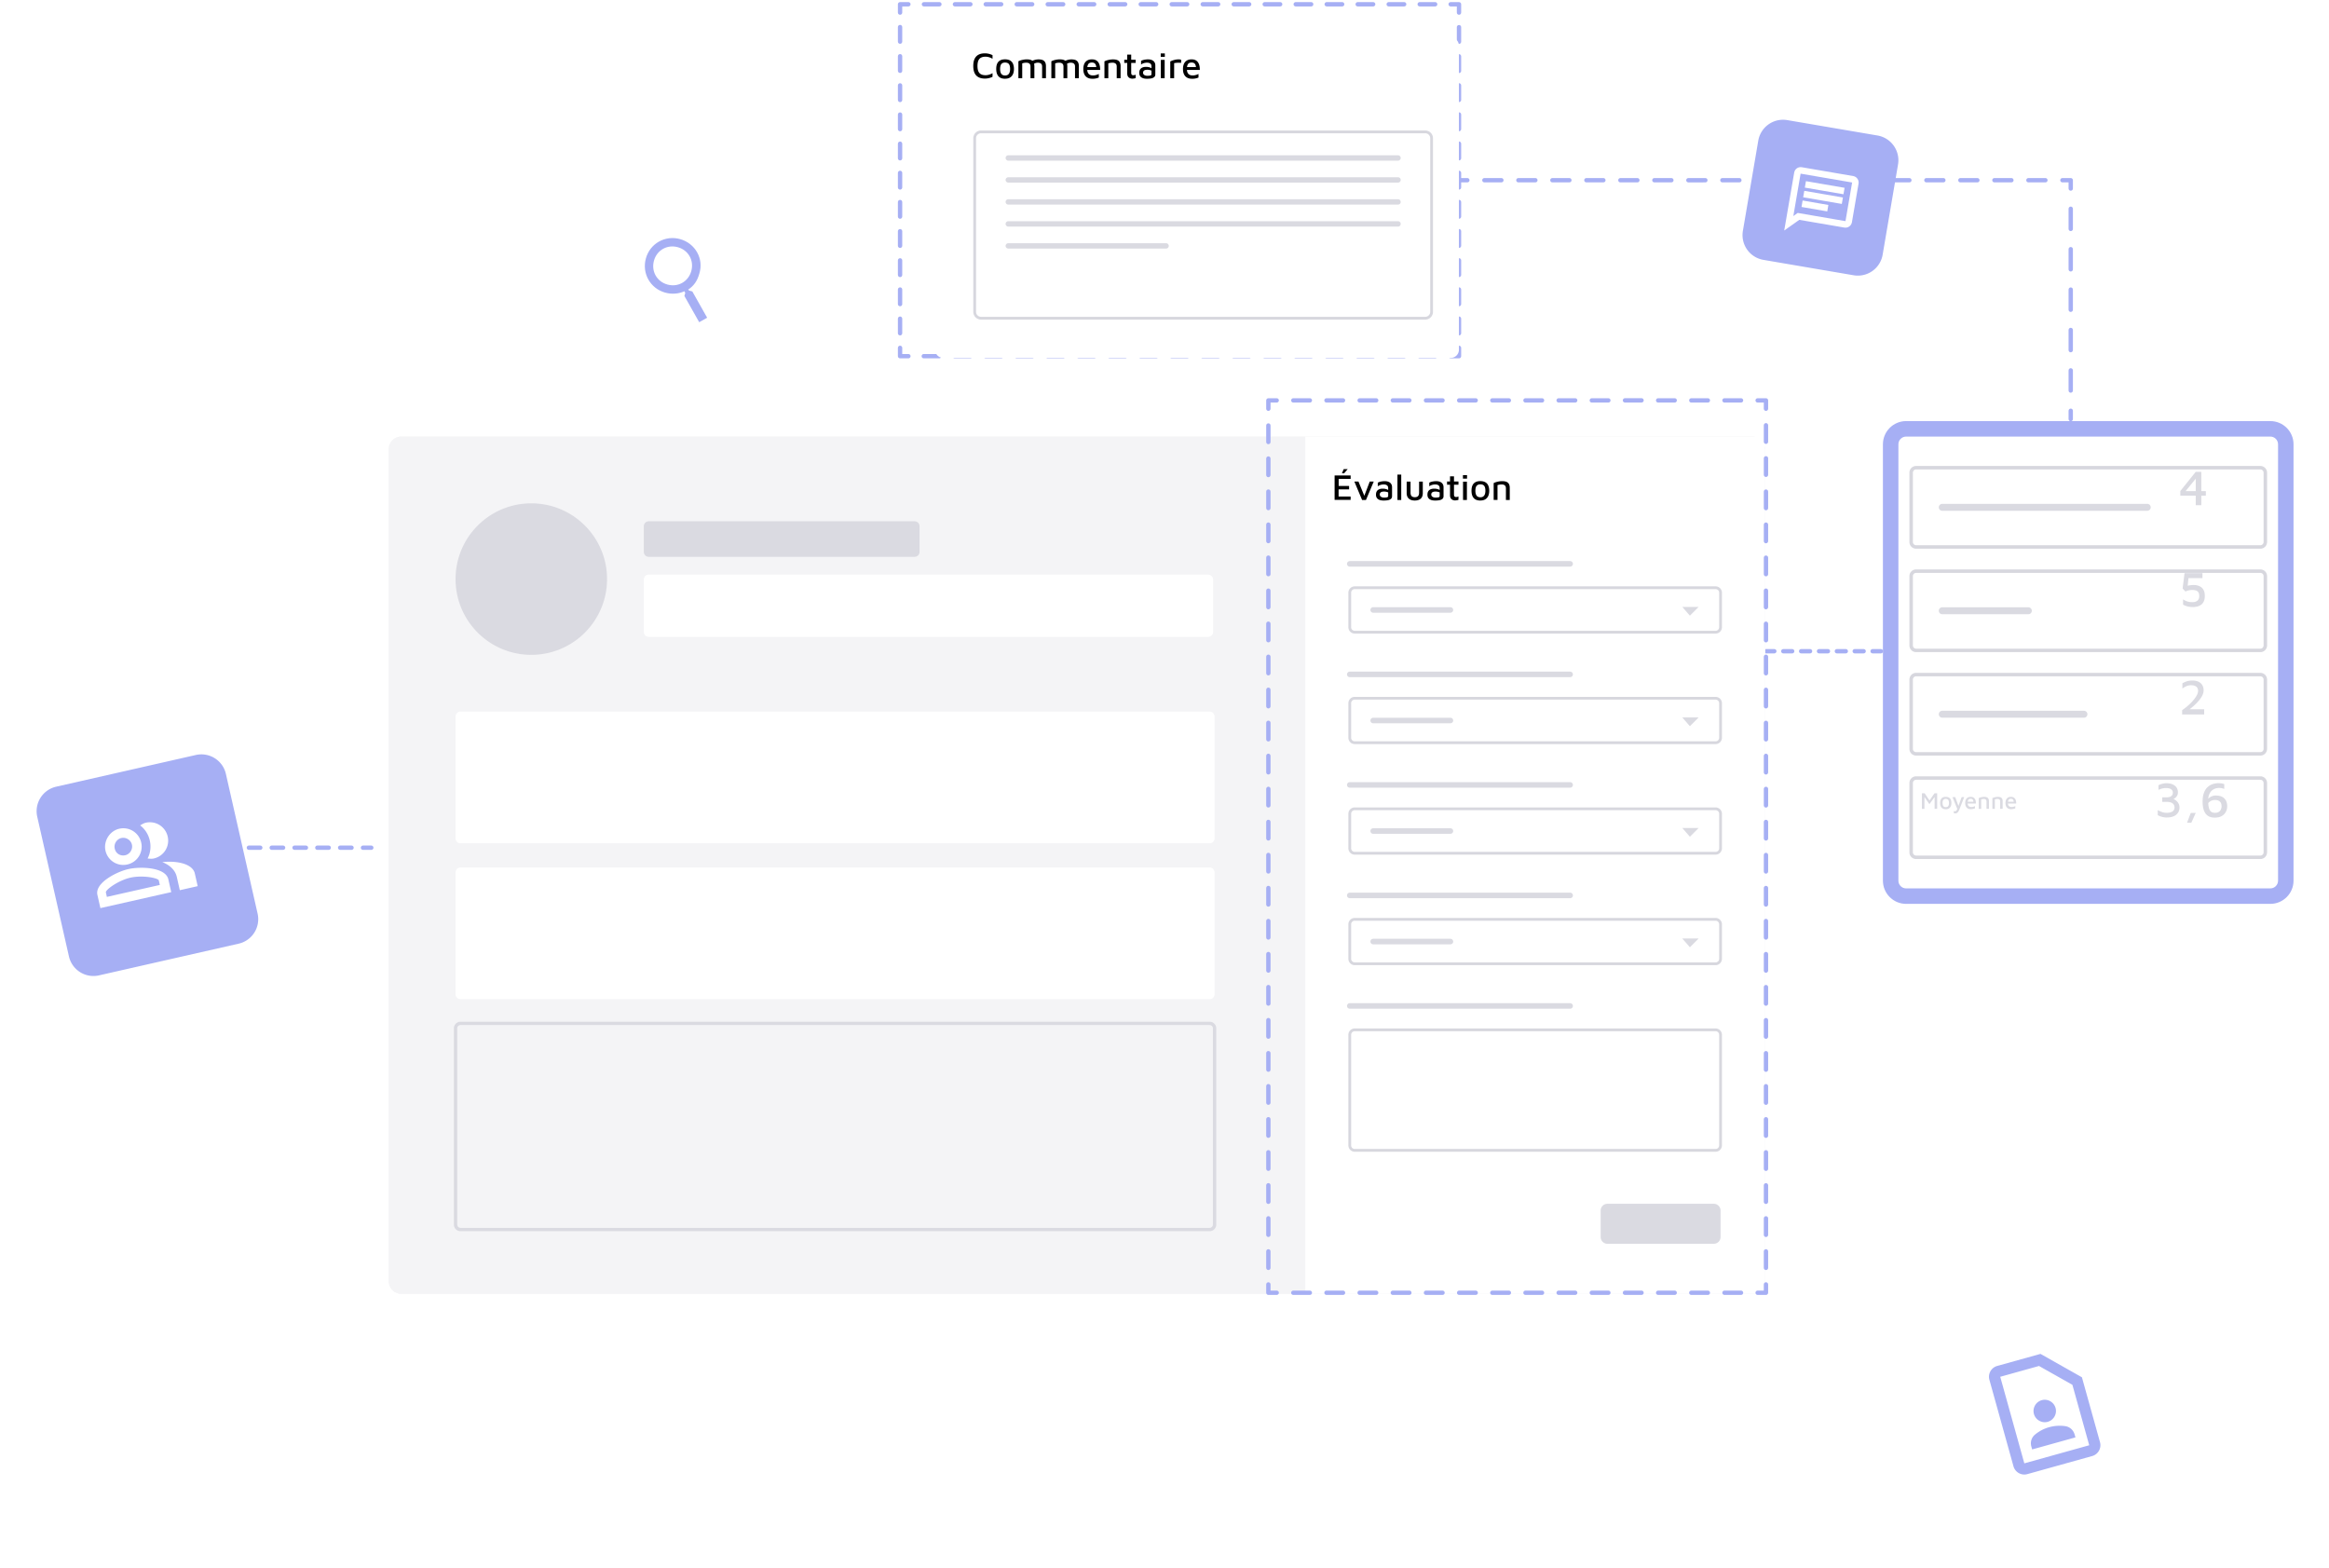 <svg xmlns="http://www.w3.org/2000/svg" fill="none" viewBox="0 0 698 470"><g clip-path="url(#a)"><path fill="#A6AFF4" d="M111.28 254.69h-2.5c-.36 0-.65-.29-.65-.65 0-.36.29-.65.65-.65h2.5c.36 0 .65.29.65.65 0 .36-.29.65-.65.65Zm-5.92 0h-3.42c-.36 0-.65-.29-.65-.65 0-.36.29-.65.65-.65h3.42c.36 0 .65.29.65.65 0 .36-.29.65-.65.65Zm-6.84 0H95.1c-.36 0-.65-.29-.65-.65 0-.36.29-.65.65-.65h3.42c.36 0 .65.29.65.65 0 .36-.29.65-.65.65Zm-6.83 0h-3.42c-.36 0-.65-.29-.65-.65 0-.36.29-.65.65-.65h3.42c.36 0 .65.29.65.65 0 .36-.29.65-.65.65Zm-6.84 0h-3.42c-.36 0-.65-.29-.65-.65 0-.36.29-.65.65-.65h3.42c.36 0 .65.29.65.65 0 .36-.29.65-.65.65Zm-6.84 0h-3.42c-.36 0-.65-.29-.65-.65 0-.36.29-.65.65-.65h3.42c.36 0 .65.29.65.65 0 .36-.29.65-.65.65Zm-6.84 0h-2.5c-.36 0-.65-.29-.65-.65 0-.36.29-.65.65-.65h2.5c.36 0 .65.29.65.65 0 .36-.29.65-.65.65ZM620.6 126.24c-.36 0-.65-.29-.65-.65v-2.5c0-.36.29-.65.65-.65.36 0 .65.29.65.65v2.5c0 .36-.29.65-.65.65Zm0-8.55c-.36 0-.65-.29-.65-.65v-6.05c0-.36.29-.65.65-.65.36 0 .65.29.65.65v6.05c0 .36-.29.65-.65.65Zm0-12.11c-.36 0-.65-.29-.65-.65v-6.05c0-.36.29-.65.65-.65.36 0 .65.29.65.65v6.05c0 .36-.29.65-.65.65Zm0-12.1c-.36 0-.65-.29-.65-.65v-6.05c0-.36.29-.65.65-.65.36 0 .65.29.65.65v6.05c0 .36-.29.65-.65.65Zm0-12.11c-.36 0-.65-.29-.65-.65v-6.05c0-.36.29-.65.65-.65.36 0 .65.29.65.65v6.05c0 .36-.29.65-.65.65Zm0-12.11c-.36 0-.65-.29-.65-.65v-6.05c0-.36.29-.65.65-.65.36 0 .65.29.65.65v6.05c0 .36-.29.65-.65.65Zm0-12.1c-.36 0-.65-.29-.65-.65v-1.85h-1.85c-.36 0-.65-.29-.65-.65 0-.36.29-.65.65-.65h2.5c.36 0 .65.29.65.65v2.5c0 .36-.29.65-.65.65Zm-7.59-2.5h-5.1c-.36 0-.65-.29-.65-.65 0-.36.29-.65.65-.65h5.1c.36 0 .65.29.65.65 0 .36-.29.65-.65.65Zm-10.19 0h-5.1c-.36 0-.65-.29-.65-.65 0-.36.29-.65.65-.65h5.1c.36 0 .65.29.65.65 0 .36-.29.65-.65.65Zm-10.2 0h-5.1c-.36 0-.65-.29-.65-.65 0-.36.29-.65.65-.65h5.1c.36 0 .65.29.65.65 0 .36-.29.65-.65.65Zm-10.19 0h-5.1c-.36 0-.65-.29-.65-.65 0-.36.29-.65.65-.65h5.1c.36 0 .65.29.65.65 0 .36-.29.65-.65.65Zm-10.19 0h-5.1c-.36 0-.65-.29-.65-.65 0-.36.29-.65.65-.65h5.1c.36 0 .65.29.65.65 0 .36-.29.65-.65.65Zm-10.19 0h-5.1c-.36 0-.65-.29-.65-.65 0-.36.29-.65.65-.65h5.1c.36 0 .65.29.65.65 0 .36-.29.65-.65.65Zm-10.19 0h-5.1c-.36 0-.65-.29-.65-.65 0-.36.29-.65.65-.65h5.1c.36 0 .65.29.65.65 0 .36-.29.65-.65.65Zm-10.19 0h-5.1c-.36 0-.65-.29-.65-.65 0-.36.29-.65.65-.65h5.1c.36 0 .65.29.65.65 0 .36-.29.65-.65.65Zm-10.19 0h-5.1c-.36 0-.65-.29-.65-.65 0-.36.29-.65.65-.65h5.1c.36 0 .65.29.65.65 0 .36-.29.65-.65.65Zm-10.19 0h-5.1c-.36 0-.65-.29-.65-.65 0-.36.29-.65.65-.65h5.1c.36 0 .65.29.65.65 0 .36-.29.65-.65.65Zm-10.19 0H506c-.36 0-.65-.29-.65-.65 0-.36.29-.65.65-.65h5.1c.36 0 .65.29.65.65 0 .36-.29.65-.65.65Zm-10.19 0h-5.1c-.36 0-.65-.29-.65-.65 0-.36.29-.65.65-.65h5.1c.36 0 .65.29.65.65 0 .36-.29.65-.65.65Zm-10.19 0h-5.1c-.36 0-.65-.29-.65-.65 0-.36.29-.65.65-.65h5.1c.36 0 .65.29.65.65 0 .36-.29.65-.65.65Zm-10.19 0h-5.1c-.36 0-.65-.29-.65-.65 0-.36.29-.65.65-.65h5.1c.36 0 .65.29.65.65 0 .36-.29.65-.65.65Zm-10.19 0h-5.1c-.36 0-.65-.29-.65-.65 0-.36.29-.65.65-.65h5.1c.36 0 .65.29.65.65 0 .36-.29.65-.65.65Zm-10.19 0h-5.1c-.36 0-.65-.29-.65-.65 0-.36.29-.65.65-.65h5.1c.36 0 .65.29.65.65 0 .36-.29.65-.65.65Zm-10.19 0h-5.1c-.36 0-.65-.29-.65-.65 0-.36.29-.65.65-.65h5.1c.36 0 .65.29.65.65 0 .36-.29.65-.65.65Zm-10.2 0h-2.5c-.36 0-.65-.29-.65-.65 0-.36.29-.65.65-.65h2.5c.36 0 .65.29.65.65 0 .36-.29.65-.65.65Zm92 141.15h-2.5c-.36 0-.65-.29-.65-.65 0-.36.29-.65.65-.65h2.5c.36 0 .65.29.65.65 0 .36-.29.65-.65.65Zm10.71 0h-2.68c-.36 0-.65-.29-.65-.65 0-.36.29-.65.65-.65h2.68c.36 0 .65.29.65.65 0 .36-.29.65-.65.65Zm-5.35 0h-2.68c-.36 0-.65-.29-.65-.65 0-.36.29-.65.65-.65h2.68c.36 0 .65.29.65.65 0 .36-.29.65-.65.65Zm21.41 0h-2.68c-.36 0-.65-.29-.65-.65 0-.36.29-.65.65-.65h2.68c.36 0 .65.29.65.65 0 .36-.29.65-.65.65Zm-5.35 0h-2.68c-.36 0-.65-.29-.65-.65 0-.36.29-.65.65-.65h2.68c.36 0 .65.29.65.65 0 .36-.29.65-.65.65Zm-5.35 0h-2.68c-.36 0-.65-.29-.65-.65 0-.36.29-.65.65-.65h2.68c.36 0 .65.29.65.65 0 .36-.29.65-.65.65Zm15.88 0h-2.5c-.36 0-.65-.29-.65-.65 0-.36.29-.65.65-.65h2.5c.36 0 .65.29.65.65 0 .36-.29.65-.65.65Z"/><g filter="url(#b)"><path fill="#fff" d="M675.18 123.27H566.02a4.63 4.63 0 0 0-4.63 4.63v130.79a4.63 4.63 0 0 0 4.63 4.63h109.16a4.63 4.63 0 0 0 4.63-4.63V127.9a4.63 4.63 0 0 0-4.63-4.63Z"/><path fill="#A6AFF4" d="M675.18 125.59c1.28 0 2.31 1.04 2.31 2.31v130.78c0 1.28-1.04 2.31-2.31 2.31H566.02c-1.28 0-2.31-1.04-2.31-2.31V127.9c0-1.28 1.04-2.31 2.31-2.31h109.16Zm0-4.64H566.02c-3.83 0-6.95 3.12-6.95 6.95v130.78c0 3.83 3.12 6.95 6.95 6.95h109.16c3.83 0 6.95-3.12 6.95-6.95V127.9c0-3.83-3.12-6.95-6.95-6.95Z"/><path stroke="#D7D7DE" stroke-miterlimit="10" stroke-width="1.04" d="M672.19 227.92H569.02a1.49 1.49 0 0 0-1.49 1.49v20.77c0 .823.667 1.49 1.49 1.49h103.17a1.49 1.49 0 0 0 1.49-1.49v-20.77a1.49 1.49 0 0 0-1.49-1.49ZM672.19 196.92H569.02a1.49 1.49 0 0 0-1.49 1.49v20.77c0 .823.667 1.49 1.49 1.49h103.17a1.49 1.49 0 0 0 1.49-1.49v-20.77a1.49 1.49 0 0 0-1.49-1.49Z"/><path stroke="#DADAE1" stroke-linecap="round" stroke-linejoin="round" stroke-width="2.08" d="M576.85 208.8h42.47"/><path stroke="#D7D7DE" stroke-miterlimit="10" stroke-width="1.04" d="M672.19 165.92H569.02a1.49 1.49 0 0 0-1.49 1.49v20.77c0 .823.667 1.49 1.49 1.49h103.17a1.49 1.49 0 0 0 1.49-1.49v-20.77a1.49 1.49 0 0 0-1.49-1.49Z"/><path stroke="#DADAE1" stroke-linecap="round" stroke-linejoin="round" stroke-width="2.08" d="M576.85 177.79h25.81"/><path stroke="#D7D7DE" stroke-miterlimit="10" stroke-width="1.04" d="M672.19 134.92H569.02a1.49 1.49 0 0 0-1.49 1.49v20.77c0 .823.667 1.49 1.49 1.49h103.17a1.49 1.49 0 0 0 1.49-1.49v-20.77a1.49 1.49 0 0 0-1.49-1.49Z"/><path stroke="#DADAE1" stroke-linecap="round" stroke-linejoin="round" stroke-width="2.08" d="M576.85 146.79h61.44"/></g><g filter="url(#c)"><path fill="#fff" d="m621.188 383.32-43.643 12.325a7.53 7.53 0 0 0-5.2 9.293l12.325 43.643a7.53 7.53 0 0 0 9.293 5.2l43.643-12.325a7.53 7.53 0 0 0 5.2-9.293l-12.325-43.643a7.53 7.53 0 0 0-9.293-5.2Z"/><path fill="#A6AFF4" d="m605.85 404.11 10.01 5.65 5.04 18.11-19.45 5.42-7.22-25.94 11.62-3.24Zm.44-3.62-12.97 3.61c-1.78.5-2.84 2.36-2.34 4.14l7.22 25.94c.5 1.78 2.36 2.84 4.14 2.34l19.45-5.42a3.381 3.381 0 0 0 2.34-4.15l-5.42-19.45-12.43-7.02.01.01Zm2.18 20.35c1.78-.5 2.84-2.36 2.34-4.14-.5-1.78-2.36-2.84-4.14-2.34-1.78.5-2.84 2.36-2.34 4.14.5 1.78 2.36 2.84 4.14 2.34Zm8.03 3.75a3.401 3.401 0 0 0-2.81-2.45c-1.54-.22-3.16-.13-4.77.31-1.61.44-3.03 1.21-4.24 2.2a3.363 3.363 0 0 0-1.14 3.55l.26.92 12.97-3.61-.26-.92h-.01Z"/></g><g filter="url(#d)"><path fill="#F4F4F6" d="M519.96 125.59H115.05a3.77 3.77 0 0 0-3.77 3.77v249.35a3.77 3.77 0 0 0 3.77 3.77h404.91a3.77 3.77 0 0 0 3.77-3.77V129.36a3.77 3.77 0 0 0-3.77-3.77Z"/><path fill="#F4F4F6" d="M519.96 125.59H115.05a3.77 3.77 0 0 0-3.77 3.77v249.35a3.77 3.77 0 0 0 3.77 3.77h404.91a3.77 3.77 0 0 0 3.77-3.77V129.36a3.77 3.77 0 0 0-3.77-3.77Z"/><path fill="#fff" d="M385.96 125.59h137.77v256.89H385.96V125.59Z"/><path stroke="#DADAE1" stroke-linecap="round" stroke-linejoin="round" stroke-width="1.66" d="M406.3 177.55h23.15"/><path stroke="#D7D7DE" stroke-miterlimit="10" stroke-width=".83" d="M508.92 170.89H400.77a1.49 1.49 0 0 0-1.49 1.49v10.34c0 .823.667 1.49 1.49 1.49h108.15a1.49 1.49 0 0 0 1.49-1.49v-10.34a1.49 1.49 0 0 0-1.49-1.49Z"/><path fill="#DADAE1" d="M498.94 176.64h4.9l-2.62 2.62-2.28-2.62Z"/><path stroke="#DADAE1" stroke-linecap="round" stroke-linejoin="round" stroke-width="1.66" d="M399.28 163.73h66.05m-59.03 46.95h23.15"/><path stroke="#D7D7DE" stroke-miterlimit="10" stroke-width=".83" d="M508.92 204.01H400.77a1.49 1.49 0 0 0-1.49 1.49v10.34c0 .823.667 1.49 1.49 1.49h108.15a1.49 1.49 0 0 0 1.49-1.49V205.5a1.49 1.49 0 0 0-1.49-1.49Z"/><path fill="#DADAE1" d="M498.94 209.76h4.9l-2.62 2.63-2.28-2.63Z"/><path stroke="#DADAE1" stroke-linecap="round" stroke-linejoin="round" stroke-width="1.66" d="M399.28 196.86h66.05M406.3 243.8h23.15"/><path stroke="#D7D7DE" stroke-miterlimit="10" stroke-width=".83" d="M508.92 237.14H400.77a1.49 1.49 0 0 0-1.49 1.49v10.34c0 .823.667 1.49 1.49 1.49h108.15a1.49 1.49 0 0 0 1.49-1.49v-10.34a1.49 1.49 0 0 0-1.49-1.49Z"/><path fill="#DADAE1" d="M498.94 242.89h4.9l-2.62 2.62-2.28-2.62Z"/><path stroke="#DADAE1" stroke-linecap="round" stroke-linejoin="round" stroke-width="1.66" d="M399.28 229.98h66.05m-59.03 46.94h23.15"/><path stroke="#D7D7DE" stroke-miterlimit="10" stroke-width=".83" d="M508.92 270.26H400.77a1.49 1.49 0 0 0-1.49 1.49v10.34c0 .823.667 1.49 1.49 1.49h108.15a1.49 1.49 0 0 0 1.49-1.49v-10.34a1.49 1.49 0 0 0-1.49-1.49Z"/><path fill="#DADAE1" d="M498.94 276.01h4.9l-2.62 2.62-2.28-2.62Z"/><path stroke="#DADAE1" stroke-linecap="round" stroke-linejoin="round" stroke-width="1.66" d="M399.28 263.1h66.05"/><path stroke="#D7D7DE" stroke-miterlimit="10" stroke-width=".83" d="M508.92 303.38H400.77a1.49 1.49 0 0 0-1.49 1.49V338c0 .823.667 1.49 1.49 1.49h108.15a1.49 1.49 0 0 0 1.49-1.49v-33.13a1.49 1.49 0 0 0-1.49-1.49Z"/><path stroke="#DADAE1" stroke-linecap="round" stroke-linejoin="round" stroke-width="1.66" d="M399.28 296.22h66.05"/><path fill="#DADAE1" d="M508.39 355.51H476.5a2.02 2.02 0 0 0-2.02 2.02v7.94a2.02 2.02 0 0 0 2.02 2.02h31.89a2.02 2.02 0 0 0 2.02-2.02v-7.94a2.02 2.02 0 0 0-2.02-2.02ZM153.99 191c12.537 0 22.7-10.164 22.7-22.7 0-12.537-10.163-22.7-22.7-22.7-12.537 0-22.7 10.163-22.7 22.7 0 12.536 10.163 22.7 22.7 22.7ZM268.86 150.97H189.2a1.49 1.49 0 0 0-1.49 1.49v7.68c0 .823.667 1.49 1.49 1.49h79.66a1.49 1.49 0 0 0 1.49-1.49v-7.68a1.49 1.49 0 0 0-1.49-1.49Z"/><path fill="#fff" d="M356.83 166.96H189.2a1.49 1.49 0 0 0-1.49 1.49v15.68c0 .823.667 1.49 1.49 1.49h167.63a1.49 1.49 0 0 0 1.49-1.49v-15.68a1.49 1.49 0 0 0-1.49-1.49ZM357.28 208.01h-224.5a1.49 1.49 0 0 0-1.49 1.49v36.49c0 .823.667 1.49 1.49 1.49h224.5a1.49 1.49 0 0 0 1.49-1.49V209.5a1.49 1.49 0 0 0-1.49-1.49ZM357.28 254.72h-224.5a1.49 1.49 0 0 0-1.49 1.49v36.49c0 .823.667 1.49 1.49 1.49h224.5a1.49 1.49 0 0 0 1.49-1.49v-36.49a1.49 1.49 0 0 0-1.49-1.49Z"/><path stroke="#DADAE1" stroke-linecap="round" stroke-linejoin="round" d="M357.28 301.44h-224.5a1.49 1.49 0 0 0-1.49 1.49v58.8c0 .823.667 1.49 1.49 1.49h224.5a1.49 1.49 0 0 0 1.49-1.49v-58.8a1.49 1.49 0 0 0-1.49-1.49Z"/></g><path fill="#A6AFF4" d="M437.26 107.39h-2.5c-.36 0-.65-.29-.65-.65 0-.36.29-.65.65-.65h1.85v-1.85c0-.36.29-.65.65-.65.36 0 .65.29.65.65v2.5c0 .36-.29.65-.65.65Zm-7.14 0h-4.64c-.36 0-.65-.29-.65-.65 0-.36.29-.65.65-.65h4.64c.36 0 .65.29.65.65 0 .36-.29.65-.65.65Zm-9.29 0h-4.64c-.36 0-.65-.29-.65-.65 0-.36.29-.65.65-.65h4.64c.36 0 .65.29.65.65 0 .36-.29.65-.65.65Zm-9.28 0h-4.64c-.36 0-.65-.29-.65-.65 0-.36.29-.65.65-.65h4.64c.36 0 .65.29.65.65 0 .36-.29.65-.65.65Zm-9.29 0h-4.64c-.36 0-.65-.29-.65-.65 0-.36.29-.65.65-.65h4.64c.36 0 .65.29.65.65 0 .36-.29.65-.65.65Zm-9.29 0h-4.64c-.36 0-.65-.29-.65-.65 0-.36.29-.65.65-.65h4.64c.36 0 .65.29.65.65 0 .36-.29.65-.65.65Zm-9.29 0h-4.64c-.36 0-.65-.29-.65-.65 0-.36.29-.65.65-.65h4.64c.36 0 .65.29.65.65 0 .36-.29.65-.65.65Zm-9.29 0h-4.64c-.36 0-.65-.29-.65-.65 0-.36.29-.65.65-.65h4.64c.36 0 .65.29.65.65 0 .36-.29.65-.65.65Zm-9.29 0h-4.64c-.36 0-.65-.29-.65-.65 0-.36.29-.65.65-.65h4.64c.36 0 .65.29.65.65 0 .36-.29.65-.65.65Zm-9.29 0h-4.64c-.36 0-.65-.29-.65-.65 0-.36.29-.65.65-.65h4.64c.36 0 .65.29.65.65 0 .36-.29.65-.65.65Zm-9.29 0h-4.64c-.36 0-.65-.29-.65-.65 0-.36.29-.65.65-.65h4.64c.36 0 .65.29.65.65 0 .36-.29.65-.65.65Zm-9.29 0h-4.64c-.36 0-.65-.29-.65-.65 0-.36.29-.65.65-.65h4.64c.36 0 .65.29.65.65 0 .36-.29.65-.65.65Zm-9.29 0h-4.64c-.36 0-.65-.29-.65-.65 0-.36.29-.65.65-.65h4.64c.36 0 .65.29.65.65 0 .36-.29.65-.65.65Zm-9.29 0h-4.64c-.36 0-.65-.29-.65-.65 0-.36.29-.65.65-.65h4.64c.36 0 .65.29.65.65 0 .36-.29.65-.65.65Zm-9.29 0h-4.64c-.36 0-.65-.29-.65-.65 0-.36.29-.65.65-.65h4.64c.36 0 .65.29.65.65 0 .36-.29.65-.65.65Zm-9.29 0h-4.64c-.36 0-.65-.29-.65-.65 0-.36.29-.65.65-.65h4.64c.36 0 .65.29.65.65 0 .36-.29.65-.65.65Zm-9.29 0h-4.64c-.36 0-.65-.29-.65-.65 0-.36.29-.65.65-.65h4.64c.36 0 .65.29.65.65 0 .36-.29.65-.65.65Zm-9.29 0h-4.64c-.36 0-.65-.29-.65-.65 0-.36.29-.65.65-.65h4.64c.36 0 .65.29.65.65 0 .36-.29.65-.65.65Zm-9.24 0h-2.5c-.36 0-.65-.29-.65-.65v-2.5c0-.36.29-.65.65-.65.36 0 .65.29.65.65v1.85h1.85c.36 0 .65.29.65.65 0 .36-.29.65-.65.65Zm-2.5-6.87c-.36 0-.65-.29-.65-.65V95.5c0-.36.29-.65.65-.65.36 0 .65.29.65.65v4.37c0 .36-.29.65-.65.65Zm0-8.74c-.36 0-.65-.29-.65-.65v-4.37c0-.36.29-.65.65-.65.36 0 .65.29.65.65v4.37c0 .36-.29.65-.65.65Zm0-8.73c-.36 0-.65-.29-.65-.65v-4.37c0-.36.29-.65.65-.65.36 0 .65.29.65.65v4.37c0 .36-.29.65-.65.65Zm0-8.74c-.36 0-.65-.29-.65-.65v-4.37c0-.36.29-.65.65-.65.36 0 .65.29.65.65v4.37c0 .36-.29.65-.65.65Zm0-8.74c-.36 0-.65-.29-.65-.65v-4.37c0-.36.29-.65.65-.65.36 0 .65.29.65.65v4.37c0 .36-.29.65-.65.65Zm0-8.74c-.36 0-.65-.29-.65-.65v-4.37c0-.36.29-.65.65-.65.36 0 .65.29.65.65v4.37c0 .36-.29.65-.65.65Zm0-8.74c-.36 0-.65-.29-.65-.65v-4.37c0-.36.29-.65.65-.65.36 0 .65.29.65.65v4.37c0 .36-.29.65-.65.65Zm0-8.74c-.36 0-.65-.29-.65-.65v-4.37c0-.36.29-.65.65-.65.36 0 .65.29.65.65v4.37c0 .36-.29.65-.65.65Zm0-8.74c-.36 0-.65-.29-.65-.65v-4.37c0-.36.29-.65.65-.65.36 0 .65.29.65.65v4.37c0 .36-.29.65-.65.65Zm0-8.74c-.36 0-.65-.29-.65-.65v-4.37c0-.36.29-.65.65-.65.36 0 .65.29.65.65v4.37c0 .36-.29.65-.65.65Zm0-8.74c-.36 0-.65-.29-.65-.65V8.11c0-.36.29-.65.65-.65.36 0 .65.29.65.65v4.37c0 .36-.29.65-.65.65Zm0-8.7c-.36 0-.65-.29-.65-.65v-2.5c0-.36.29-.65.65-.65h2.5c.36 0 .65.29.65.65 0 .36-.29.65-.65.65h-1.85v1.85c0 .36-.29.65-.65.65Zm21.08-2.5h-4.64c-.36 0-.65-.29-.65-.65 0-.36.29-.65.65-.65h4.64c.36 0 .65.29.65.65 0 .36-.29.65-.65.65Zm-9.29 0h-4.64c-.36 0-.65-.29-.65-.65 0-.36.29-.65.65-.65h4.64c.36 0 .65.29.65.65 0 .36-.29.65-.65.65Zm148.58 0h-4.64c-.36 0-.65-.29-.65-.65 0-.36.29-.65.65-.65h4.64c.36 0 .65.29.65.65 0 .36-.29.65-.65.65Zm-9.29 0h-4.64c-.36 0-.65-.29-.65-.65 0-.36.29-.65.65-.65h4.64c.36 0 .65.29.65.65 0 .36-.29.65-.65.65Zm-9.29 0h-4.64c-.36 0-.65-.29-.65-.65 0-.36.29-.65.65-.65h4.64c.36 0 .65.29.65.65 0 .36-.29.65-.65.65Zm-9.29 0h-4.64c-.36 0-.65-.29-.65-.65 0-.36.29-.65.65-.65h4.64c.36 0 .65.29.65.65 0 .36-.29.65-.65.65Zm-9.29 0h-4.64c-.36 0-.65-.29-.65-.65 0-.36.29-.65.65-.65h4.64c.36 0 .65.29.65.65 0 .36-.29.65-.65.65Zm-9.29 0h-4.64c-.36 0-.65-.29-.65-.65 0-.36.29-.65.65-.65h4.64c.36 0 .65.29.65.65 0 .36-.29.65-.65.65Zm-9.29 0h-4.64c-.36 0-.65-.29-.65-.65 0-.36.29-.65.65-.65h4.64c.36 0 .65.29.65.65 0 .36-.29.65-.65.65Zm-9.29 0h-4.64c-.36 0-.65-.29-.65-.65 0-.36.29-.65.65-.65h4.64c.36 0 .65.29.65.65 0 .36-.29.65-.65.65Zm-9.29 0h-4.64c-.36 0-.65-.29-.65-.65 0-.36.29-.65.65-.65h4.64c.36 0 .65.29.65.65 0 .36-.29.65-.65.65Zm-9.29 0h-4.64c-.36 0-.65-.29-.65-.65 0-.36.29-.65.65-.65h4.64c.36 0 .65.29.65.65 0 .36-.29.65-.65.65Zm-9.29 0h-4.64c-.36 0-.65-.29-.65-.65 0-.36.29-.65.65-.65h4.64c.36 0 .65.29.65.65 0 .36-.29.65-.65.65Zm-9.29 0h-4.64c-.36 0-.65-.29-.65-.65 0-.36.29-.65.65-.65h4.64c.36 0 .65.29.65.65 0 .36-.29.65-.65.65Zm-9.29 0H314c-.36 0-.65-.29-.65-.65 0-.36.29-.65.65-.65h4.64c.36 0 .65.29.65.65 0 .36-.29.65-.65.65Zm-9.29 0h-4.64c-.36 0-.65-.29-.65-.65 0-.36.29-.65.65-.65h4.64c.36 0 .65.29.65.65 0 .36-.29.65-.65.65Zm-9.29 0h-4.64c-.36 0-.65-.29-.65-.65 0-.36.29-.65.65-.65h4.64c.36 0 .65.29.65.65 0 .36-.29.65-.65.65Zm137.2 2.5c-.36 0-.65-.29-.65-.65V1.93h-1.85c-.36 0-.65-.29-.65-.65 0-.36.29-.65.65-.65h2.5c.36 0 .65.29.65.65v2.5c0 .36-.29.65-.65.65Zm0 17.47c-.36 0-.65-.29-.65-.65v-4.37c0-.36.29-.65.65-.65.36 0 .65.29.65.65v4.37c0 .36-.29.65-.65.65Zm0-8.74c-.36 0-.65-.29-.65-.65V8.14c0-.36.29-.65.65-.65.36 0 .65.29.65.65v4.37c0 .36-.29.65-.65.65Zm0 87.36c-.36 0-.65-.29-.65-.65V95.5c0-.36.29-.65.65-.65.36 0 .65.29.65.65v4.37c0 .36-.29.65-.65.65Zm0-8.74c-.36 0-.65-.29-.65-.65v-4.37c0-.36.29-.65.65-.65.36 0 .65.29.65.65v4.37c0 .36-.29.65-.65.65Zm0-8.74c-.36 0-.65-.29-.65-.65v-4.37c0-.36.29-.65.65-.65.36 0 .65.29.65.65v4.37c0 .36-.29.65-.65.65Zm0-8.74c-.36 0-.65-.29-.65-.65v-4.37c0-.36.29-.65.65-.65.36 0 .65.29.65.65v4.37c0 .36-.29.65-.65.65Zm0-8.74c-.36 0-.65-.29-.65-.65v-4.37c0-.36.29-.65.65-.65.36 0 .65.29.65.65v4.37c0 .36-.29.65-.65.65Zm0-8.74c-.36 0-.65-.29-.65-.65V51.8c0-.36.29-.65.65-.65.36 0 .65.29.65.65v4.37c0 .36-.29.65-.65.65Zm0-8.74c-.36 0-.65-.29-.65-.65v-4.37c0-.36.29-.65.65-.65.36 0 .65.29.65.65v4.37c0 .36-.29.65-.65.65Zm0-8.74c-.36 0-.65-.29-.65-.65v-4.37c0-.36.29-.65.65-.65.36 0 .65.29.65.65v4.37c0 .36-.29.65-.65.65Zm0-8.74c-.36 0-.65-.29-.65-.65v-4.37c0-.36.29-.65.65-.65.36 0 .65.29.65.65v4.37c0 .36-.29.65-.65.65Z"/><g filter="url(#e)"><path fill="#fff" d="M429.54 5.99H277.47a2.46 2.46 0 0 0-2.46 2.46v91.11a2.46 2.46 0 0 0 2.46 2.46h152.07a2.46 2.46 0 0 0 2.46-2.46V8.45a2.46 2.46 0 0 0-2.46-2.46Z"/><path stroke="#D7D7DE" stroke-miterlimit="10" stroke-width=".83" d="M421.9 34.28H288.78a1.91 1.91 0 0 0-1.91 1.91v52.02a1.91 1.91 0 0 0 1.91 1.91H421.9a1.91 1.91 0 0 0 1.91-1.91V36.19a1.91 1.91 0 0 0-1.91-1.91Z"/><path stroke="#DADAE1" stroke-linecap="round" stroke-linejoin="round" stroke-width="1.61" d="M296.94 42.1h116.81m-116.81 6.58h116.81m-116.81 6.59h116.81m-116.81 6.59h116.81m-116.81 6.59h47.3"/></g><g filter="url(#f)"><path fill="#A6AFF4" d="m521.713 36.91-4.612 27.039a7.53 7.53 0 0 0 6.157 8.689l27.039 4.612a7.53 7.53 0 0 0 8.689-6.157l4.612-27.04a7.53 7.53 0 0 0-6.156-8.688l-27.04-4.612a7.53 7.53 0 0 0-8.689 6.156Z"/><path fill="#fff" d="m534.4 46.8 15.44 2.65-1.99 11.58-14.31-2.46-1.32.94 2.18-12.71Zm.33-1.93c-1.06-.18-2.07.54-2.25 1.6l-2.99 17.37 4.52-3.2 13.51 2.32c1.06.18 2.08-.54 2.26-1.6l1.99-11.58c.18-1.06-.54-2.08-1.6-2.26l-15.44-2.65Zm.27 9.98 7.72 1.33-.33 1.93-7.72-1.33.33-1.93Zm.5-2.9 11.58 1.99-.33 1.93-11.58-1.99.33-1.93Zm.5-2.9 11.58 1.99-.33 1.93-11.58-1.99.33-1.93Z"/></g><g filter="url(#g)"><path fill="#A6AFF4" d="m53.451 221.012-41.855 9.501a7.53 7.53 0 0 0-5.676 9.01l9.502 41.855a7.53 7.53 0 0 0 9.01 5.677l41.855-9.502a7.53 7.53 0 0 0 5.676-9.01l-9.502-41.855a7.53 7.53 0 0 0-9.01-5.676Z"/><path fill="#fff" d="M43.41 253.12c2.05.79 3.85 2.26 4.34 4.44l.9 3.97 5.36-1.21-.9-3.97c-.87-2.93-5.84-3.69-9.69-3.23h-.01Zm-2.54-1.1a5.465 5.465 0 0 0 4.15-6.56 5.472 5.472 0 0 0-6.56-4.15c-.6.13-1.15.47-1.7.8 1.5 1.12 2.5 2.77 2.9 4.56.4 1.79.21 3.7-.67 5.36.64.06 1.28.13 1.87 0l.01-.01Zm-7.94 1.8a5.465 5.465 0 0 0 4.15-6.56 5.472 5.472 0 0 0-6.56-4.15c-2.98.67-4.77 3.79-4.15 6.56a5.467 5.467 0 0 0 6.56 4.15Zm-1.79-7.93c1.39-.31 2.85.61 3.16 2 .31 1.39-.61 2.85-2 3.16-1.39.31-2.8-.41-3.16-2-.31-1.39.61-2.85 2-3.16Zm2.11 9.31c-3.57.81-10.11 4.16-9.3 7.73l.9 3.97 21.23-4.79-.9-3.97c-1-3.53-8.35-3.74-11.92-2.94h-.01Zm9.41 4.76-15.87 3.58-.31-1.39c.02-.84 3.78-3.56 7.35-4.37s8.14.04 8.52.79l.31 1.39Z"/></g><g filter="url(#h)"><path fill="#fff" d="M180.113 56.184 170.06 86.436a7.53 7.53 0 0 0 4.772 9.52l30.254 10.053a7.53 7.53 0 0 0 9.52-4.772l10.052-30.254a7.53 7.53 0 0 0-4.771-9.52l-30.254-10.052a7.53 7.53 0 0 0-9.52 4.772Z"/><path fill="#A6AFF4" d="m202.25 82.1-.93-.26-.32-.29c1.72-1.13 2.75-2.65 3.32-4.7 1.48-4.61-1.26-9.19-5.74-10.44-4.48-1.24-9.01 1.31-10.25 5.79-1.24 4.48 1.31 9.01 5.79 10.25 2.05.57 4.13.34 5.74-.41l.27.48-.26.93 4.44 7.87 2.38-1.35-4.44-7.87Zm-7.46-2.07c-3.17-.88-4.92-3.98-4.04-7.15.88-3.17 3.98-4.92 7.15-4.04 3.17.88 4.92 3.98 4.04 7.15-.88 3.17-3.98 4.92-7.15 4.04Z"/></g><path fill="#A6AFF4" d="M529.26 388.06h-2.5c-.36 0-.65-.29-.65-.65 0-.36.29-.65.65-.65h1.85v-1.85c0-.36.29-.65.65-.65.36 0 .65.29.65.65v2.5c0 .36-.29.65-.65.65Zm-7.47 0h-4.97c-.36 0-.65-.29-.65-.65 0-.36.29-.65.65-.65h4.97c.36 0 .65.29.65.65 0 .36-.29.65-.65.65Zm-9.94 0h-4.97c-.36 0-.65-.29-.65-.65 0-.36.29-.65.65-.65h4.97c.36 0 .65.29.65.65 0 .36-.29.65-.65.65Zm-9.94 0h-4.97c-.36 0-.65-.29-.65-.65 0-.36.29-.65.65-.65h4.97c.36 0 .65.29.65.65 0 .36-.29.65-.65.65Zm-9.94 0H487c-.36 0-.65-.29-.65-.65 0-.36.29-.65.65-.65h4.97c.36 0 .65.29.65.65 0 .36-.29.65-.65.65Zm-9.94 0h-4.97c-.36 0-.65-.29-.65-.65 0-.36.29-.65.65-.65h4.97c.36 0 .65.29.65.65 0 .36-.29.65-.65.65Zm-9.94 0h-4.97c-.36 0-.65-.29-.65-.65 0-.36.29-.65.65-.65h4.97c.36 0 .65.29.65.65 0 .36-.29.65-.65.65Zm-9.94 0h-4.97c-.36 0-.65-.29-.65-.65 0-.36.29-.65.65-.65h4.97c.36 0 .65.29.65.65 0 .36-.29.65-.65.65Zm-9.94 0h-4.97c-.36 0-.65-.29-.65-.65 0-.36.29-.65.65-.65h4.97c.36 0 .65.29.65.65 0 .36-.29.65-.65.65Zm-9.94 0h-4.97c-.36 0-.65-.29-.65-.65 0-.36.29-.65.65-.65h4.97c.36 0 .65.29.65.65 0 .36-.29.65-.65.65Zm-9.94 0h-4.97c-.36 0-.65-.29-.65-.65 0-.36.29-.65.65-.65h4.97c.36 0 .65.29.65.65 0 .36-.29.65-.65.65Zm-9.94 0h-4.97c-.36 0-.65-.29-.65-.65 0-.36.29-.65.65-.65h4.97c.36 0 .65.29.65.65 0 .36-.29.65-.65.65Zm-9.94 0h-4.97c-.36 0-.65-.29-.65-.65 0-.36.29-.65.65-.65h4.97c.36 0 .65.29.65.65 0 .36-.29.65-.65.65Zm-9.94 0h-4.97c-.36 0-.65-.29-.65-.65 0-.36.29-.65.65-.65h4.97c.36 0 .65.29.65.65 0 .36-.29.65-.65.65Zm-9.94 0h-4.97c-.36 0-.65-.29-.65-.65 0-.36.29-.65.65-.65h4.97c.36 0 .65.29.65.65 0 .36-.29.65-.65.65Zm-9.94 0h-2.5c-.36 0-.65-.29-.65-.65v-2.5c0-.36.29-.65.65-.65.36 0 .65.29.65.65v1.85h1.85c.36 0 .65.29.65.65 0 .36-.29.65-.65.65Zm-2.5-7.46c-.36 0-.65-.29-.65-.65V375c0-.36.29-.65.65-.65.36 0 .65.29.65.65v4.95c0 .36-.29.65-.65.65Zm0-9.9c-.36 0-.65-.29-.65-.65v-4.95c0-.36.29-.65.65-.65.36 0 .65.29.65.65v4.95c0 .36-.29.65-.65.65Zm0-9.9c-.36 0-.65-.29-.65-.65v-4.95c0-.36.29-.65.65-.65.36 0 .65.29.65.65v4.95c0 .36-.29.65-.65.65Zm0-9.9c-.36 0-.65-.29-.65-.65v-4.95c0-.36.29-.65.65-.65.36 0 .65.29.65.65v4.95c0 .36-.29.65-.65.65Zm0-9.9c-.36 0-.65-.29-.65-.65v-4.95c0-.36.29-.65.65-.65.36 0 .65.29.65.65v4.95c0 .36-.29.65-.65.65Zm0-9.9c-.36 0-.65-.29-.65-.65v-4.95c0-.36.29-.65.65-.65.36 0 .65.29.65.65v4.95c0 .36-.29.65-.65.65Zm0-9.9c-.36 0-.65-.29-.65-.65v-4.95c0-.36.29-.65.65-.65.36 0 .65.29.65.65v4.95c0 .36-.29.65-.65.65Zm0-9.9c-.36 0-.65-.29-.65-.65v-4.95c0-.36.29-.65.65-.65.36 0 .65.29.65.65v4.95c0 .36-.29.65-.65.65Zm0-9.9c-.36 0-.65-.29-.65-.65v-4.95c0-.36.29-.65.65-.65.36 0 .65.29.65.65v4.95c0 .36-.29.65-.65.65Zm0-9.9c-.36 0-.65-.29-.65-.65v-4.95c0-.36.29-.65.65-.65.36 0 .65.29.65.65v4.95c0 .36-.29.65-.65.65Zm0-9.9c-.36 0-.65-.29-.65-.65V276c0-.36.29-.65.65-.65.36 0 .65.29.65.65v4.95c0 .36-.29.65-.65.65Zm0-9.9c-.36 0-.65-.29-.65-.65v-4.95c0-.36.29-.65.65-.65.36 0 .65.29.65.65v4.95c0 .36-.29.65-.65.65Zm0-9.9c-.36 0-.65-.29-.65-.65v-4.95c0-.36.29-.65.65-.65.36 0 .65.29.65.65v4.95c0 .36-.29.65-.65.65Zm0-9.9c-.36 0-.65-.29-.65-.65v-4.95c0-.36.29-.65.65-.65.36 0 .65.29.65.65v4.95c0 .36-.29.65-.65.65Zm0-9.9c-.36 0-.65-.29-.65-.65v-4.95c0-.36.29-.65.65-.65.36 0 .65.29.65.65v4.95c0 .36-.29.65-.65.65Zm0-9.9c-.36 0-.65-.29-.65-.65v-4.95c0-.36.29-.65.65-.65.36 0 .65.29.65.65v4.95c0 .36-.29.65-.65.65Zm0-9.9c-.36 0-.65-.29-.65-.65v-4.95c0-.36.29-.65.65-.65.36 0 .65.29.65.65v4.95c0 .36-.29.65-.65.65Zm0-9.9c-.36 0-.65-.29-.65-.65v-4.95c0-.36.29-.65.65-.65.36 0 .65.29.65.65v4.95c0 .36-.29.65-.65.65Zm0-9.9c-.36 0-.65-.29-.65-.65v-4.95c0-.36.29-.65.65-.65.36 0 .65.29.65.65v4.95c0 .36-.29.65-.65.65Zm0-9.9c-.36 0-.65-.29-.65-.65v-4.95c0-.36.29-.65.65-.65.36 0 .65.29.65.65v4.95c0 .36-.29.65-.65.65Zm0-9.9c-.36 0-.65-.29-.65-.65V177c0-.36.29-.65.65-.65.36 0 .65.29.65.65v4.95c0 .36-.29.65-.65.65Zm0-9.9c-.36 0-.65-.29-.65-.65v-4.95c0-.36.29-.65.65-.65.36 0 .65.29.65.65v4.95c0 .36-.29.65-.65.65Zm0-9.9c-.36 0-.65-.29-.65-.65v-4.95c0-.36.29-.65.65-.65.36 0 .65.29.65.65v4.95c0 .36-.29.65-.65.65Zm0-9.9c-.36 0-.65-.29-.65-.65v-4.95c0-.36.29-.65.65-.65.36 0 .65.29.65.65v4.95c0 .36-.29.65-.65.65Zm0-9.9c-.36 0-.65-.29-.65-.65v-4.95c0-.36.29-.65.65-.65.36 0 .65.29.65.65v4.95c0 .36-.29.65-.65.65Zm0-9.9c-.36 0-.65-.29-.65-.65v-4.95c0-.36.29-.65.65-.65.36 0 .65.29.65.65v4.95c0 .36-.29.65-.65.65Zm0-9.97c-.36 0-.65-.29-.65-.65v-2.5c0-.36.29-.65.65-.65h2.5c.36 0 .65.29.65.65 0 .36-.29.65-.65.65h-1.85v1.85c0 .36-.29.65-.65.65Zm22.38-2.5h-4.97c-.36 0-.65-.29-.65-.65 0-.36.29-.65.65-.65h4.97c.36 0 .65.29.65.65 0 .36-.29.65-.65.65Zm-9.94 0h-4.97c-.36 0-.65-.29-.65-.65 0-.36.29-.65.65-.65h4.97c.36 0 .65.29.65.65 0 .36-.29.65-.65.65Zm129.22 0h-4.97c-.36 0-.65-.29-.65-.65 0-.36.29-.65.65-.65h4.97c.36 0 .65.29.65.65 0 .36-.29.65-.65.65Zm-9.94 0h-4.97c-.36 0-.65-.29-.65-.65 0-.36.29-.65.65-.65h4.97c.36 0 .65.29.65.65 0 .36-.29.65-.65.65Zm-9.94 0h-4.97c-.36 0-.65-.29-.65-.65 0-.36.29-.65.65-.65h4.97c.36 0 .65.29.65.65 0 .36-.29.65-.65.65Zm-9.94 0H487c-.36 0-.65-.29-.65-.65 0-.36.29-.65.65-.65h4.97c.36 0 .65.29.65.65 0 .36-.29.65-.65.65Zm-9.94 0h-4.97c-.36 0-.65-.29-.65-.65 0-.36.29-.65.65-.65h4.97c.36 0 .65.29.65.65 0 .36-.29.65-.65.65Zm-9.94 0h-4.97c-.36 0-.65-.29-.65-.65 0-.36.29-.65.65-.65h4.97c.36 0 .65.29.65.65 0 .36-.29.65-.65.65Zm-9.94 0h-4.97c-.36 0-.65-.29-.65-.65 0-.36.29-.65.65-.65h4.97c.36 0 .65.29.65.65 0 .36-.29.65-.65.65Zm-9.94 0h-4.97c-.36 0-.65-.29-.65-.65 0-.36.29-.65.65-.65h4.97c.36 0 .65.29.65.65 0 .36-.29.65-.65.65Zm-9.94 0h-4.97c-.36 0-.65-.29-.65-.65 0-.36.29-.65.65-.65h4.97c.36 0 .65.29.65.65 0 .36-.29.65-.65.65Zm-9.94 0h-4.97c-.36 0-.65-.29-.65-.65 0-.36.29-.65.65-.65h4.97c.36 0 .65.29.65.65 0 .36-.29.65-.65.65Zm-9.94 0h-4.97c-.36 0-.65-.29-.65-.65 0-.36.29-.65.65-.65h4.97c.36 0 .65.29.65.65 0 .36-.29.65-.65.65Zm-9.94 0h-4.97c-.36 0-.65-.29-.65-.65 0-.36.29-.65.65-.65h4.97c.36 0 .65.29.65.65 0 .36-.29.65-.65.65Zm116.81 2.5c-.36 0-.65-.29-.65-.65v-1.85h-1.85c-.36 0-.65-.29-.65-.65 0-.36.29-.65.65-.65h2.5c.36 0 .65.29.65.65v2.5c0 .36-.29.65-.65.65Zm0 19.8c-.36 0-.65-.29-.65-.65v-4.95c0-.36.29-.65.65-.65.36 0 .65.29.65.65v4.95c0 .36-.29.65-.65.65Zm0-9.9c-.36 0-.65-.29-.65-.65v-4.95c0-.36.29-.65.65-.65.36 0 .65.29.65.65v4.95c0 .36-.29.65-.65.65Zm0 247.57c-.36 0-.65-.29-.65-.65V375c0-.36.29-.65.65-.65.36 0 .65.29.65.65v4.95c0 .36-.29.65-.65.65Zm0-9.9c-.36 0-.65-.29-.65-.65v-4.95c0-.36.29-.65.65-.65.36 0 .65.29.65.65v4.95c0 .36-.29.65-.65.65Zm0-9.9c-.36 0-.65-.29-.65-.65v-4.95c0-.36.29-.65.65-.65.36 0 .65.29.65.65v4.95c0 .36-.29.65-.65.65Zm0-9.9c-.36 0-.65-.29-.65-.65v-4.95c0-.36.29-.65.65-.65.36 0 .65.29.65.65v4.95c0 .36-.29.65-.65.65Zm0-9.9c-.36 0-.65-.29-.65-.65v-4.95c0-.36.29-.65.65-.65.36 0 .65.29.65.65v4.95c0 .36-.29.65-.65.65Zm0-9.9c-.36 0-.65-.29-.65-.65v-4.95c0-.36.29-.65.65-.65.36 0 .65.29.65.65v4.95c0 .36-.29.65-.65.65Zm0-9.9c-.36 0-.65-.29-.65-.65v-4.95c0-.36.29-.65.65-.65.36 0 .65.29.65.65v4.95c0 .36-.29.65-.65.65Zm0-9.9c-.36 0-.65-.29-.65-.65v-4.95c0-.36.29-.65.65-.65.36 0 .65.29.65.65v4.95c0 .36-.29.65-.65.65Zm0-9.9c-.36 0-.65-.29-.65-.65v-4.95c0-.36.29-.65.65-.65.36 0 .65.29.65.65v4.95c0 .36-.29.65-.65.65Zm0-9.9c-.36 0-.65-.29-.65-.65v-4.95c0-.36.29-.65.65-.65.36 0 .65.29.65.65v4.95c0 .36-.29.65-.65.65Zm0-9.9c-.36 0-.65-.29-.65-.65V276c0-.36.29-.65.65-.65.36 0 .65.29.65.65v4.95c0 .36-.29.65-.65.65Zm0-9.9c-.36 0-.65-.29-.65-.65v-4.95c0-.36.29-.65.65-.65.36 0 .65.29.65.65v4.95c0 .36-.29.65-.65.65Zm0-9.9c-.36 0-.65-.29-.65-.65v-4.95c0-.36.29-.65.65-.65.36 0 .65.29.65.65v4.95c0 .36-.29.65-.65.65Zm0-9.9c-.36 0-.65-.29-.65-.65v-4.95c0-.36.29-.65.65-.65.36 0 .65.29.65.65v4.95c0 .36-.29.65-.65.65Zm0-9.9c-.36 0-.65-.29-.65-.65v-4.95c0-.36.29-.65.65-.65.36 0 .65.29.65.65v4.95c0 .36-.29.65-.65.65Zm0-9.9c-.36 0-.65-.29-.65-.65v-4.95c0-.36.29-.65.65-.65.36 0 .65.29.65.65v4.95c0 .36-.29.65-.65.65Zm0-9.9c-.36 0-.65-.29-.65-.65v-4.95c0-.36.29-.65.65-.65.36 0 .65.29.65.65v4.95c0 .36-.29.65-.65.65Zm0-9.9c-.36 0-.65-.29-.65-.65v-4.95c0-.36.29-.65.65-.65.36 0 .65.29.65.65v4.95c0 .36-.29.65-.65.65Zm0-9.9c-.36 0-.65-.29-.65-.65v-4.95c0-.36.29-.65.65-.65.36 0 .65.29.65.65v4.95c0 .36-.29.65-.65.65Zm0-9.9c-.36 0-.65-.29-.65-.65v-4.95c0-.36.29-.65.65-.65.36 0 .65.29.65.65v4.95c0 .36-.29.65-.65.65Zm0-9.9c-.36 0-.65-.29-.65-.65V177c0-.36.29-.65.65-.65.36 0 .65.29.65.65v4.95c0 .36-.29.65-.65.65Zm0-9.9c-.36 0-.65-.29-.65-.65v-4.95c0-.36.29-.65.65-.65.36 0 .65.29.65.65v4.95c0 .36-.29.65-.65.65Zm0-9.9c-.36 0-.65-.29-.65-.65v-4.95c0-.36.29-.65.65-.65.36 0 .65.29.65.65v4.95c0 .36-.29.65-.65.65Zm0-9.9c-.36 0-.65-.29-.65-.65v-4.95c0-.36.29-.65.65-.65.36 0 .65.29.65.65v4.95c0 .36-.29.65-.65.65Z"/><path fill="#DADAE1" d="M658.06 151.41v-2.87h-4.62v-1.39l4.62-5.75h1.67v5.77h1.36v1.36h-1.36v2.87h-1.67v.01Zm-3.04-4.23h3.04v-3.73l-3.04 3.73Zm2.17 34.73c-.66 0-1.24-.07-1.73-.22s-.89-.31-1.19-.49v-1.6c.15.12.35.25.62.38.26.13.57.25.93.34.36.09.76.13 1.2.13.44 0 .77-.05 1.04-.16s.49-.25.64-.42c.15-.17.26-.37.32-.58.06-.22.09-.43.09-.65 0-.52-.09-.91-.28-1.17-.19-.26-.43-.44-.73-.52-.3-.08-.62-.14-.96-.14a4.886 4.886 0 0 0-1.85.31c-.18.08-.28.12-.31.14l-.85-.9.57-4.6h5.37v1.5h-4.19l-.31 3.03-1.3-.12c.39-.29.86-.5 1.42-.65a7.296 7.296 0 0 1 1.79-.21c.39 0 .78.05 1.18.16.4.11.75.28 1.07.52.32.24.57.57.76.99.19.42.29.95.29 1.58 0 .68-.1 1.24-.31 1.67-.21.43-.48.78-.83 1.02-.35.25-.74.42-1.16.52-.42.1-.85.15-1.28.15l-.01-.01Zm-3.21 32.18v-1.27c.34-.23.72-.51 1.15-.85.42-.33.85-.71 1.27-1.12.43-.41.81-.84 1.17-1.28.36-.44.64-.89.86-1.32.22-.44.33-.85.33-1.25 0-.3-.07-.57-.2-.82s-.35-.45-.66-.6c-.31-.15-.72-.23-1.23-.23-.55 0-1.04.1-1.47.31-.43.21-.81.43-1.14.67v-1.56c.36-.22.79-.41 1.28-.58.49-.17 1.05-.25 1.69-.25.79 0 1.44.13 1.94.4s.87.62 1.1 1.06c.23.45.35.94.35 1.48 0 .46-.11.92-.32 1.38-.21.46-.49.91-.83 1.35-.35.44-.72.86-1.13 1.27-.41.4-.82.78-1.24 1.12-.42.34-.8.65-1.15.92l-.39-.38h5.22v1.56h-6.62l.02-.01Zm-4.51 30.9c-.55 0-1.06-.07-1.52-.2-.47-.13-.89-.3-1.27-.49v-1.52c.37.2.77.38 1.21.55.44.17.92.25 1.45.25.76 0 1.34-.14 1.75-.41.41-.27.61-.67.61-1.19 0-.52-.2-.94-.59-1.24-.39-.3-1.01-.44-1.84-.44h-1.25v-1.36h1.29c.63 0 1.1-.12 1.42-.37.31-.24.47-.58.47-1.01 0-.32-.08-.58-.25-.79-.17-.21-.4-.36-.71-.46-.31-.1-.68-.15-1.1-.15-.42 0-.79.05-1.15.14-.36.09-.73.23-1.1.41v-1.41c.33-.16.7-.29 1.11-.41.41-.11.84-.17 1.3-.17.55 0 1.04.07 1.46.2.42.13.78.33 1.08.57.29.25.52.53.66.86.14.33.22.69.22 1.08 0 .33-.06.62-.17.87-.11.25-.25.46-.42.62-.17.16-.32.29-.47.38-.14.08-.25.13-.31.14.09.02.23.09.43.2.2.11.4.28.62.49.22.21.41.47.56.79.15.32.23.68.23 1.1 0 .42-.08.83-.25 1.19-.17.36-.41.67-.73.94-.32.27-.71.47-1.18.61-.47.15-1 .22-1.6.22l.04.01Zm5.99 1.56 1.11-2.94h1.49l-1.32 2.94h-1.28Zm8.29-1.53c-1.23 0-2.14-.4-2.74-1.21-.59-.8-.89-1.98-.89-3.53 0-1 .11-1.84.34-2.51.22-.67.52-1.21.89-1.62.37-.4.76-.71 1.18-.92.42-.2.83-.34 1.25-.42.41-.07.76-.11 1.06-.11.37 0 .71.03 1.01.08.3.06.55.12.76.19v1.46c-.24-.09-.49-.16-.75-.22-.26-.05-.55-.08-.87-.08-.24 0-.5.04-.79.1-.29.07-.58.19-.86.35-.28.16-.54.39-.78.68-.23.28-.42.64-.56 1.07-.14.43-.21.95-.21 1.56 0 .79.05 1.43.15 1.92.1.49.24.86.43 1.12.19.26.4.43.65.52.25.09.52.13.81.13.43 0 .77-.07 1.04-.22.26-.15.46-.32.59-.53.13-.21.22-.43.27-.65.05-.22.07-.41.07-.56 0-.61-.17-1.08-.5-1.4-.34-.32-.81-.48-1.43-.48-.41 0-.77.06-1.07.19-.3.12-.54.28-.73.46-.19.18-.32.37-.4.56l-.23-1.12c.228-.361.531-.669.89-.9.22-.15.47-.27.76-.38.28-.1.61-.15.97-.15 1.1 0 1.95.28 2.54.85.59.57.89 1.36.89 2.38 0 .43-.07.85-.22 1.25s-.37.77-.67 1.09c-.3.32-.68.58-1.15.77-.46.19-1.03.28-1.69.28h-.01ZM576 242.39v-4.67h.81l1.67 2.47-.46.06 1.76-2.53h.79v4.67h-.77v-4.01l.22.15-1.78 2.46-1.69-2.44.2-.22v4.07H576v-.01Zm7.15.11c-.57 0-.99-.16-1.27-.48-.28-.32-.42-.78-.42-1.38 0-.63.14-1.1.43-1.4.29-.3.7-.44 1.24-.44.39 0 .71.07.96.21.25.14.44.35.56.63.12.28.18.61.18 1 0 .59-.15 1.05-.44 1.38-.29.33-.71.49-1.25.49l.01-.01Zm0-.62c.24 0 .43-.05.57-.16a.87.87 0 0 0 .3-.44c.06-.19.09-.4.09-.64 0-.27-.03-.5-.1-.68a.821.821 0 0 0-.31-.41c-.14-.09-.33-.14-.56-.14-.23 0-.42.05-.56.15-.14.1-.24.24-.3.42s-.09.4-.09.66c0 .39.07.69.22.91.14.22.39.33.74.33Zm2.85 1.87c-.09 0-.17 0-.25-.02-.08-.02-.15-.04-.21-.06v-.63c.06.02.11.04.17.05.06.01.12.02.18.02.14 0 .26-.04.35-.11.09-.07.17-.18.24-.32.06-.14.12-.31.16-.5v.36l-1.48-3.65h.83l1.01 2.77h-.1l1-2.77h.76l-1.45 3.73c-.12.3-.24.53-.38.7-.14.17-.27.28-.42.35-.14.07-.28.1-.42.1l.01-.02Zm4.67-1.25c-.35 0-.65-.07-.9-.21-.25-.14-.45-.35-.59-.62-.14-.27-.21-.61-.21-1.01 0-.61.14-1.07.43-1.39.29-.31.69-.47 1.2-.47.38 0 .68.08.92.25.23.17.4.4.51.7.1.3.15.65.15 1.05h-2.77l-.02-.55h2.23l-.17.17c-.01-.36-.09-.62-.22-.79-.13-.17-.35-.25-.64-.25a.898.898 0 0 0-.48.12c-.13.08-.23.21-.3.39-.07.18-.1.44-.1.76 0 .39.09.69.27.89.18.2.45.3.8.3.16 0 .31-.01.44-.04.14-.03.27-.06.38-.11.12-.04.22-.09.3-.13v.68c-.16.07-.35.13-.55.17-.21.04-.44.07-.69.07l.01.02Zm2.35-3.33c.1-.05.22-.1.35-.14.13-.04.26-.08.41-.12.15-.04.29-.06.44-.08.15-.02.29-.03.43-.03.33 0 .6.05.81.14.21.09.37.23.47.42.1.19.15.43.15.71v2.32h-.73v-2.23c0-.09-.01-.18-.03-.26a.603.603 0 0 0-.12-.24.582.582 0 0 0-.25-.17c-.11-.04-.25-.06-.43-.06-.13 0-.26.01-.39.04-.126.021-.25.055-.37.1v2.83h-.73v-3.23h-.01Zm4.11 0c.1-.05.22-.1.35-.14.13-.04.26-.08.41-.12.15-.03.29-.06.44-.08.15-.02.29-.03.43-.03.33 0 .6.05.81.14.21.09.37.23.47.42.1.19.15.43.15.71v2.32h-.74v-2.23c0-.09-.01-.18-.03-.26a.545.545 0 0 0-.12-.24.584.584 0 0 0-.25-.17c-.11-.04-.25-.06-.43-.06-.13 0-.26.01-.39.04-.126.021-.25.055-.37.1v2.83h-.74v-3.23h.01Zm5.61 3.33c-.35 0-.65-.07-.9-.21-.25-.14-.45-.35-.59-.62-.14-.27-.21-.61-.21-1.01 0-.61.14-1.07.43-1.39.29-.32.69-.47 1.2-.47.38 0 .68.08.92.25.23.17.4.4.51.7.11.3.16.65.15 1.05h-2.76l-.02-.55h2.23l-.18.17c-.01-.36-.09-.62-.22-.79-.14-.17-.35-.25-.64-.25a.898.898 0 0 0-.48.12c-.13.08-.23.21-.3.39-.07.18-.1.44-.1.76 0 .39.09.69.27.89.18.2.45.3.81.3.16 0 .31-.01.44-.04.14-.03.26-.06.38-.11.12-.04.22-.09.3-.13v.68c-.16.07-.35.13-.55.17-.2.04-.44.07-.69.07v.02Z"/><path fill="#000" d="M295.18 23.55c-1.15 0-2.02-.31-2.61-.94-.59-.62-.88-1.57-.88-2.85s.29-2.2.87-2.83c.58-.63 1.45-.95 2.62-.95.39 0 .78.05 1.16.14.38.09.76.23 1.12.4v1.09c-.36-.21-.72-.37-1.07-.47-.36-.1-.71-.15-1.05-.15-.54 0-.98.1-1.34.29-.36.19-.62.49-.79.89-.17.4-.26.94-.26 1.61 0 .67.09 1.18.26 1.59.18.41.44.7.8.89.36.19.81.28 1.36.28.33 0 .67-.05 1.02-.15.35-.1.71-.25 1.07-.46v1.09a4.7 4.7 0 0 1-.72.29c-.26.08-.52.14-.78.18-.26.04-.52.06-.78.06Zm6.04.05c-.89 0-1.56-.25-2-.76-.44-.51-.65-1.23-.65-2.17 0-1 .23-1.73.68-2.19.45-.47 1.1-.7 1.95-.7.61 0 1.11.11 1.51.34.4.22.69.55.88.98.19.43.29.96.29 1.57 0 .93-.23 1.65-.69 2.16-.46.51-1.11.76-1.96.76l-.01.01Zm-.01-.98c.37 0 .67-.08.89-.25.22-.17.38-.39.48-.69.1-.29.15-.63.15-1.01 0-.42-.05-.78-.15-1.07-.1-.29-.26-.5-.48-.64-.22-.14-.51-.21-.88-.21s-.66.08-.88.23c-.22.15-.38.37-.47.66-.09.29-.14.63-.14 1.03 0 .61.11 1.09.34 1.43.23.34.61.52 1.16.52h-.02Zm8.79-2.83v3.65h-1.16v-3.5c0-.14-.02-.28-.05-.41a.88.88 0 0 0-.19-.37.94.94 0 0 0-.4-.27c-.17-.07-.4-.1-.68-.1-.2 0-.4.02-.59.05-.2.04-.39.09-.57.15v4.44h-1.15v-5.07c.16-.08.34-.16.54-.23s.42-.13.64-.18c.23-.05.46-.09.69-.12.23-.03.46-.04.68-.04.52 0 .94.07 1.27.21.32.14.56.36.72.66.16.3.24.67.24 1.12l.01.01Zm-1.32-1.13c.23-.19.49-.35.78-.47.28-.12.58-.22.88-.29.3-.07.6-.1.9-.1.52 0 .94.07 1.27.21.32.14.56.36.72.66.16.3.24.67.24 1.12v3.65h-1.15v-3.5c0-.14-.02-.28-.05-.41a.88.88 0 0 0-.19-.37.945.945 0 0 0-.4-.27c-.17-.07-.4-.1-.68-.1-.414.005-.817.13-1.16.36l-1.14-.5-.02.01Zm11.19 1.13v3.65h-1.15v-3.5c0-.14-.02-.28-.05-.41a.88.88 0 0 0-.19-.37.945.945 0 0 0-.4-.27c-.17-.07-.4-.1-.68-.1-.2 0-.4.02-.59.05-.2.04-.39.09-.57.15v4.44h-1.15v-5.07c.16-.08.34-.16.54-.23s.42-.13.64-.18c.22-.05.46-.09.69-.12.23-.03.46-.04.68-.04.52 0 .94.07 1.27.21.32.14.56.36.72.66.16.3.24.67.24 1.12v.01Zm-1.32-1.13c.23-.19.49-.35.78-.47.28-.12.58-.22.88-.29.3-.07.6-.1.9-.1.52 0 .94.07 1.26.21.32.14.56.36.72.66.16.3.24.67.24 1.12v3.65h-1.15v-3.5c0-.14-.02-.28-.05-.41a.88.88 0 0 0-.19-.37.94.94 0 0 0-.4-.27c-.17-.07-.4-.1-.68-.1-.2 0-.4.03-.59.09-.19.06-.39.15-.57.27l-1.14-.5-.01.01Zm8.77 4.94c-.54 0-1.01-.11-1.41-.33-.4-.22-.71-.55-.92-.98-.21-.43-.32-.96-.32-1.58 0-.96.23-1.69.68-2.18.45-.49 1.08-.74 1.89-.74.59 0 1.07.13 1.44.4.37.26.63.63.8 1.11.17.47.24 1.02.24 1.66h-4.34l-.03-.86h3.5l-.28.27c-.02-.56-.14-.98-.35-1.24-.21-.26-.55-.39-1-.39-.29 0-.54.06-.75.18-.21.12-.36.33-.47.62-.11.29-.16.69-.16 1.19 0 .62.14 1.08.43 1.4.29.32.71.48 1.27.48.25 0 .48-.02.7-.07.22-.04.42-.1.6-.17s.34-.14.47-.2v1.07c-.26.11-.55.2-.87.27-.32.07-.69.1-1.09.1l-.03-.01Zm3.71-5.23c.16-.08.34-.16.54-.23s.42-.13.64-.18c.22-.05.46-.09.69-.12.23-.03.46-.04.68-.04.52 0 .95.07 1.28.21.33.14.58.36.74.66.16.3.24.67.24 1.12v3.65h-1.16v-3.5c0-.14-.02-.28-.05-.41a.88.88 0 0 0-.19-.37.94.94 0 0 0-.4-.27c-.17-.07-.4-.1-.68-.1-.2 0-.4.02-.61.05-.21.04-.41.09-.59.15v4.44H331v-5.07l.03.01Zm8.41 5.21c-.5 0-.89-.13-1.18-.4-.29-.26-.43-.65-.43-1.17v-3.15h-.89v-.96h.89v-1.54h1.19v1.54h1.34v.96h-1.34v2.92c0 .26.05.45.14.58.09.13.26.19.51.19.12 0 .25-.02.37-.05.12-.03.23-.07.32-.13v1.02c-.13.06-.28.1-.45.13-.17.03-.32.04-.47.04v.02Zm4.26.02c-.29 0-.56-.03-.83-.08-.26-.06-.5-.15-.72-.28-.22-.13-.39-.31-.52-.54-.13-.23-.19-.52-.19-.86 0-.41.08-.75.24-1.01.16-.26.39-.46.69-.59.3-.13.66-.2 1.08-.2.28 0 .53.02.75.07.381.067.743.217 1.06.44l.12.76c-.16-.11-.38-.2-.65-.28a3.065 3.065 0 0 0-.88-.12c-.42 0-.74.07-.95.22-.22.15-.32.37-.32.66 0 .22.06.4.19.53.12.14.28.23.47.3.19.06.38.09.59.09.43 0 .75-.03.96-.09.21-.06.31-.19.31-.41V19.9c0-.39-.12-.67-.35-.85-.23-.18-.57-.27-1-.27-.31 0-.63.05-.96.15-.33.1-.6.24-.81.41v-1.08c.21-.14.5-.25.9-.34.39-.08.8-.13 1.21-.13.21 0 .41.02.62.06.21.04.4.1.59.19.18.08.35.2.49.34s.25.32.34.52c.08.21.12.45.12.73v2.64c0 .36-.11.64-.34.83-.22.19-.53.33-.91.4s-.81.1-1.3.1Zm4.17-6.56V16h1.23v1.04h-1.23Zm.03 6.4v-5.49h1.15v5.49h-1.15Zm2.83 0v-5.02c.1-.06.27-.14.53-.24.26-.1.56-.19.91-.27.35-.08.71-.12 1.07-.12.18 0 .33.01.45.04s.22.06.3.1v.92c-.17-.02-.35-.04-.53-.05-.18-.01-.37-.01-.55 0-.18.01-.36.03-.54.05-.18.02-.34.04-.48.07v4.51h-1.15l-.01.01Zm6.46.16c-.54 0-1.01-.11-1.41-.33-.4-.22-.71-.55-.92-.98-.22-.43-.32-.96-.32-1.58 0-.96.23-1.69.68-2.18.45-.49 1.08-.74 1.89-.74.59 0 1.07.13 1.44.4.37.26.63.63.8 1.11.17.47.24 1.02.24 1.66h-4.34l-.03-.86h3.5l-.27.27c-.02-.56-.14-.98-.35-1.24-.21-.26-.55-.39-1-.39-.29 0-.54.06-.75.18-.21.12-.36.33-.47.62-.11.29-.16.69-.16 1.19 0 .62.14 1.08.43 1.4.29.32.71.48 1.27.48.25 0 .48-.02.7-.07.22-.05.42-.1.6-.17s.34-.14.47-.2v1.07c-.26.11-.55.2-.87.27-.32.07-.69.1-1.09.1l-.04-.01Zm42.79 126.23v-7.34h4.81v1.02h-3.59v2.12h3.12v1.03h-3.14v2.13h3.6v1.02h-4.81l.01.02Zm2.2-8 .53-1.25h1.2l-1.08 1.25h-.65Zm6.04 8-2.32-5.52h1.23l1.89 4.59-.27.03 1.76-4.62h1.2l-2.33 5.52h-1.16Zm6.42.17c-.29 0-.56-.03-.83-.08-.27-.05-.5-.15-.72-.28-.22-.13-.39-.31-.52-.54-.13-.23-.19-.52-.19-.86 0-.41.08-.75.24-1.01.16-.26.39-.46.69-.59.3-.13.66-.2 1.08-.2.28 0 .53.02.75.07.22.04.43.1.6.18.18.08.33.16.46.26l.12.76c-.16-.11-.38-.2-.65-.28a3.08 3.08 0 0 0-.88-.12c-.42 0-.74.07-.95.22-.22.15-.32.37-.32.66 0 .22.06.4.19.53.12.14.28.23.47.3.19.06.38.09.59.09.43 0 .75-.03.96-.09.21-.06.31-.19.31-.41v-2.31c0-.39-.12-.67-.35-.85-.23-.18-.57-.27-1-.27-.31 0-.63.05-.96.15-.33.1-.6.24-.81.41v-1.08c.21-.14.5-.25.9-.34.39-.08.8-.13 1.22-.13.21 0 .41.02.62.06.21.04.4.1.59.19.18.08.35.2.49.34s.25.32.34.52c.08.21.12.45.12.73v2.64c0 .36-.11.64-.34.83-.23.19-.53.33-.91.4s-.81.1-1.3.1h-.01Zm5.31-.17h-1.14v-7.61h1.14v7.61Zm4.07.17c-.51 0-.94-.08-1.3-.25-.36-.17-.64-.41-.84-.74-.2-.33-.3-.74-.3-1.23v-3.46h1.16v3.3c0 .47.1.82.31 1.04.21.22.53.34.97.34.44 0 .76-.11.97-.34.21-.22.31-.57.31-1.04v-3.3h1.11v3.46c0 .73-.21 1.29-.63 1.66-.42.37-1.01.56-1.77.56h.01Zm6.03 0c-.29 0-.56-.03-.82-.08-.26-.05-.5-.15-.72-.28-.22-.13-.39-.31-.52-.54-.13-.23-.19-.52-.19-.86 0-.41.08-.75.24-1.01.16-.26.39-.46.69-.59.3-.13.66-.2 1.08-.2.28 0 .53.02.75.07.22.04.43.1.61.18.18.08.33.16.46.26l.12.76c-.16-.11-.38-.2-.65-.28a3.08 3.08 0 0 0-.88-.12c-.42 0-.74.07-.95.22-.22.15-.32.37-.32.66 0 .22.06.4.19.53.12.14.28.23.47.3.19.06.38.09.59.09.43 0 .75-.03.96-.09.21-.06.31-.19.31-.41v-2.31c0-.39-.12-.67-.35-.85-.23-.18-.57-.27-1-.27-.31 0-.63.05-.96.15-.33.1-.6.24-.81.41v-1.08c.21-.14.5-.25.9-.34.39-.08.8-.13 1.22-.13.21 0 .41.02.62.06.21.04.41.1.59.19.18.08.35.2.49.34s.25.32.34.52c.08.21.12.45.12.73v2.64c0 .36-.11.64-.33.83-.22.19-.53.33-.91.4s-.81.1-1.3.1h-.04Zm6.13-.03c-.5 0-.89-.13-1.18-.4-.29-.26-.43-.65-.43-1.17v-3.15h-.89v-.96h.89v-1.54h1.19v1.54h1.34v.96h-1.34v2.92c0 .26.05.45.14.58.09.13.26.19.51.19.12 0 .25-.02.37-.05.12-.03.23-.07.32-.13v1.02c-.13.06-.28.1-.45.13-.17.03-.32.04-.47.04v.02Zm2.26-6.54v-1.04h1.23v1.04h-1.23Zm.03 6.4v-5.49h1.16v5.49h-1.16Zm5.19.17c-.89 0-1.56-.25-2-.76-.44-.51-.65-1.23-.65-2.17 0-1 .23-1.73.68-2.19.45-.47 1.1-.7 1.95-.7.61 0 1.11.11 1.51.34.4.22.69.55.88.98.19.43.29.96.29 1.57 0 .93-.23 1.65-.69 2.16-.46.51-1.11.76-1.96.76l-.01.01Zm-.01-.98c.37 0 .67-.08.89-.25.22-.17.38-.39.48-.69.1-.29.15-.63.15-1.01 0-.42-.05-.78-.15-1.07-.1-.29-.26-.5-.48-.64-.22-.14-.51-.21-.88-.21s-.66.08-.88.23c-.22.15-.38.37-.47.66-.09.29-.14.63-.14 1.03 0 .61.11 1.09.34 1.43.23.34.61.52 1.16.52h-.02Zm4.01-4.26c.16-.08.34-.16.54-.23s.42-.13.64-.18c.22-.05.46-.09.69-.12.23-.03.46-.04.68-.04.52 0 .95.07 1.28.21.33.14.58.36.74.66.16.3.24.67.24 1.12v3.65h-1.15v-3.5c0-.14-.02-.28-.05-.41a.878.878 0 0 0-.19-.37.952.952 0 0 0-.4-.27c-.17-.07-.4-.1-.68-.1-.2 0-.4.02-.61.05-.21.04-.41.09-.59.15v4.44h-1.15v-5.07l.01.01Z"/></g><defs><filter id="b" width="144.02" height="165.64" x="553.83" y="115.71" color-interpolation-filters="sRGB" filterUnits="userSpaceOnUse"><feFlood flood-opacity="0" result="BackgroundImageFix"/><feColorMatrix in="SourceAlpha" result="hardAlpha" values="0 0 0 0 0 0 0 0 0 0 0 0 0 0 0 0 0 0 127 0"/><feOffset dx="5.24" dy="5.24"/><feGaussianBlur stdDeviation="5.24"/><feColorMatrix values="0 0 0 0 0 0 0 0 0 0 0 0 0 0 0 0 0 0 0.2 0"/><feBlend in2="BackgroundImageFix" result="effect1_dropShadow_747_806"/><feBlend in="SourceGraphic" in2="effect1_dropShadow_747_806" result="shape"/></filter><filter id="c" width="91.992" height="91.992" x="566.819" y="377.795" color-interpolation-filters="sRGB" filterUnits="userSpaceOnUse"><feFlood flood-opacity="0" result="BackgroundImageFix"/><feColorMatrix in="SourceAlpha" result="hardAlpha" values="0 0 0 0 0 0 0 0 0 0 0 0 0 0 0 0 0 0 127 0"/><feOffset dx="5.24" dy="5.24"/><feGaussianBlur stdDeviation="5.24"/><feColorMatrix values="0 0 0 0 0 0 0 0 0 0 0 0 0 0 0 0 0 0 0.2 0"/><feBlend in2="BackgroundImageFix" result="effect1_dropShadow_747_806"/><feBlend in="SourceGraphic" in2="effect1_dropShadow_747_806" result="shape"/></filter><filter id="d" width="433.41" height="277.85" x="106.04" y="120.35" color-interpolation-filters="sRGB" filterUnits="userSpaceOnUse"><feFlood flood-opacity="0" result="BackgroundImageFix"/><feColorMatrix in="SourceAlpha" result="hardAlpha" values="0 0 0 0 0 0 0 0 0 0 0 0 0 0 0 0 0 0 127 0"/><feOffset dx="5.24" dy="5.24"/><feGaussianBlur stdDeviation="5.24"/><feColorMatrix values="0 0 0 0 0 0 0 0 0 0 0 0 0 0 0 0 0 0 0.2 0"/><feBlend in2="BackgroundImageFix" result="effect1_dropShadow_747_806"/><feBlend in="SourceGraphic" in2="effect1_dropShadow_747_806" result="shape"/></filter><filter id="e" width="177.95" height="116.99" x="269.77" y=".75" color-interpolation-filters="sRGB" filterUnits="userSpaceOnUse"><feFlood flood-opacity="0" result="BackgroundImageFix"/><feColorMatrix in="SourceAlpha" result="hardAlpha" values="0 0 0 0 0 0 0 0 0 0 0 0 0 0 0 0 0 0 127 0"/><feOffset dx="5.24" dy="5.24"/><feGaussianBlur stdDeviation="5.24"/><feColorMatrix values="0 0 0 0 0 0 0 0 0 0 0 0 0 0 0 0 0 0 0.2 0"/><feBlend in2="BackgroundImageFix" result="effect1_dropShadow_747_806"/><feBlend in="SourceGraphic" in2="effect1_dropShadow_747_806" result="shape"/></filter><filter id="f" width="67.674" height="67.674" x="511.753" y="25.404" color-interpolation-filters="sRGB" filterUnits="userSpaceOnUse"><feFlood flood-opacity="0" result="BackgroundImageFix"/><feColorMatrix in="SourceAlpha" result="hardAlpha" values="0 0 0 0 0 0 0 0 0 0 0 0 0 0 0 0 0 0 127 0"/><feOffset dx="5.24" dy="5.24"/><feGaussianBlur stdDeviation="5.24"/><feColorMatrix values="0 0 0 0 0 0 0 0 0 0 0 0 0 0 0 0 0 0 0.2 0"/><feBlend in2="BackgroundImageFix" result="effect1_dropShadow_747_806"/><feBlend in="SourceGraphic" in2="effect1_dropShadow_747_806" result="shape"/></filter><filter id="g" width="87.38" height="87.38" x=".491" y="215.583" color-interpolation-filters="sRGB" filterUnits="userSpaceOnUse"><feFlood flood-opacity="0" result="BackgroundImageFix"/><feColorMatrix in="SourceAlpha" result="hardAlpha" values="0 0 0 0 0 0 0 0 0 0 0 0 0 0 0 0 0 0 127 0"/><feOffset dx="5.24" dy="5.24"/><feGaussianBlur stdDeviation="5.24"/><feColorMatrix values="0 0 0 0 0 0 0 0 0 0 0 0 0 0 0 0 0 0 0.2 0"/><feBlend in2="BackgroundImageFix" result="effect1_dropShadow_747_806"/><feBlend in="SourceGraphic" in2="effect1_dropShadow_747_806" result="shape"/></filter><filter id="h" width="76.33" height="76.33" x="164.434" y="45.786" color-interpolation-filters="sRGB" filterUnits="userSpaceOnUse"><feFlood flood-opacity="0" result="BackgroundImageFix"/><feColorMatrix in="SourceAlpha" result="hardAlpha" values="0 0 0 0 0 0 0 0 0 0 0 0 0 0 0 0 0 0 127 0"/><feOffset dx="5.24" dy="5.24"/><feGaussianBlur stdDeviation="5.24"/><feColorMatrix values="0 0 0 0 0 0 0 0 0 0 0 0 0 0 0 0 0 0 0.2 0"/><feBlend in2="BackgroundImageFix" result="effect1_dropShadow_747_806"/><feBlend in="SourceGraphic" in2="effect1_dropShadow_747_806" result="shape"/></filter><clipPath id="a"><path fill="#fff" d="M0 0h698v470H0z"/></clipPath></defs></svg>